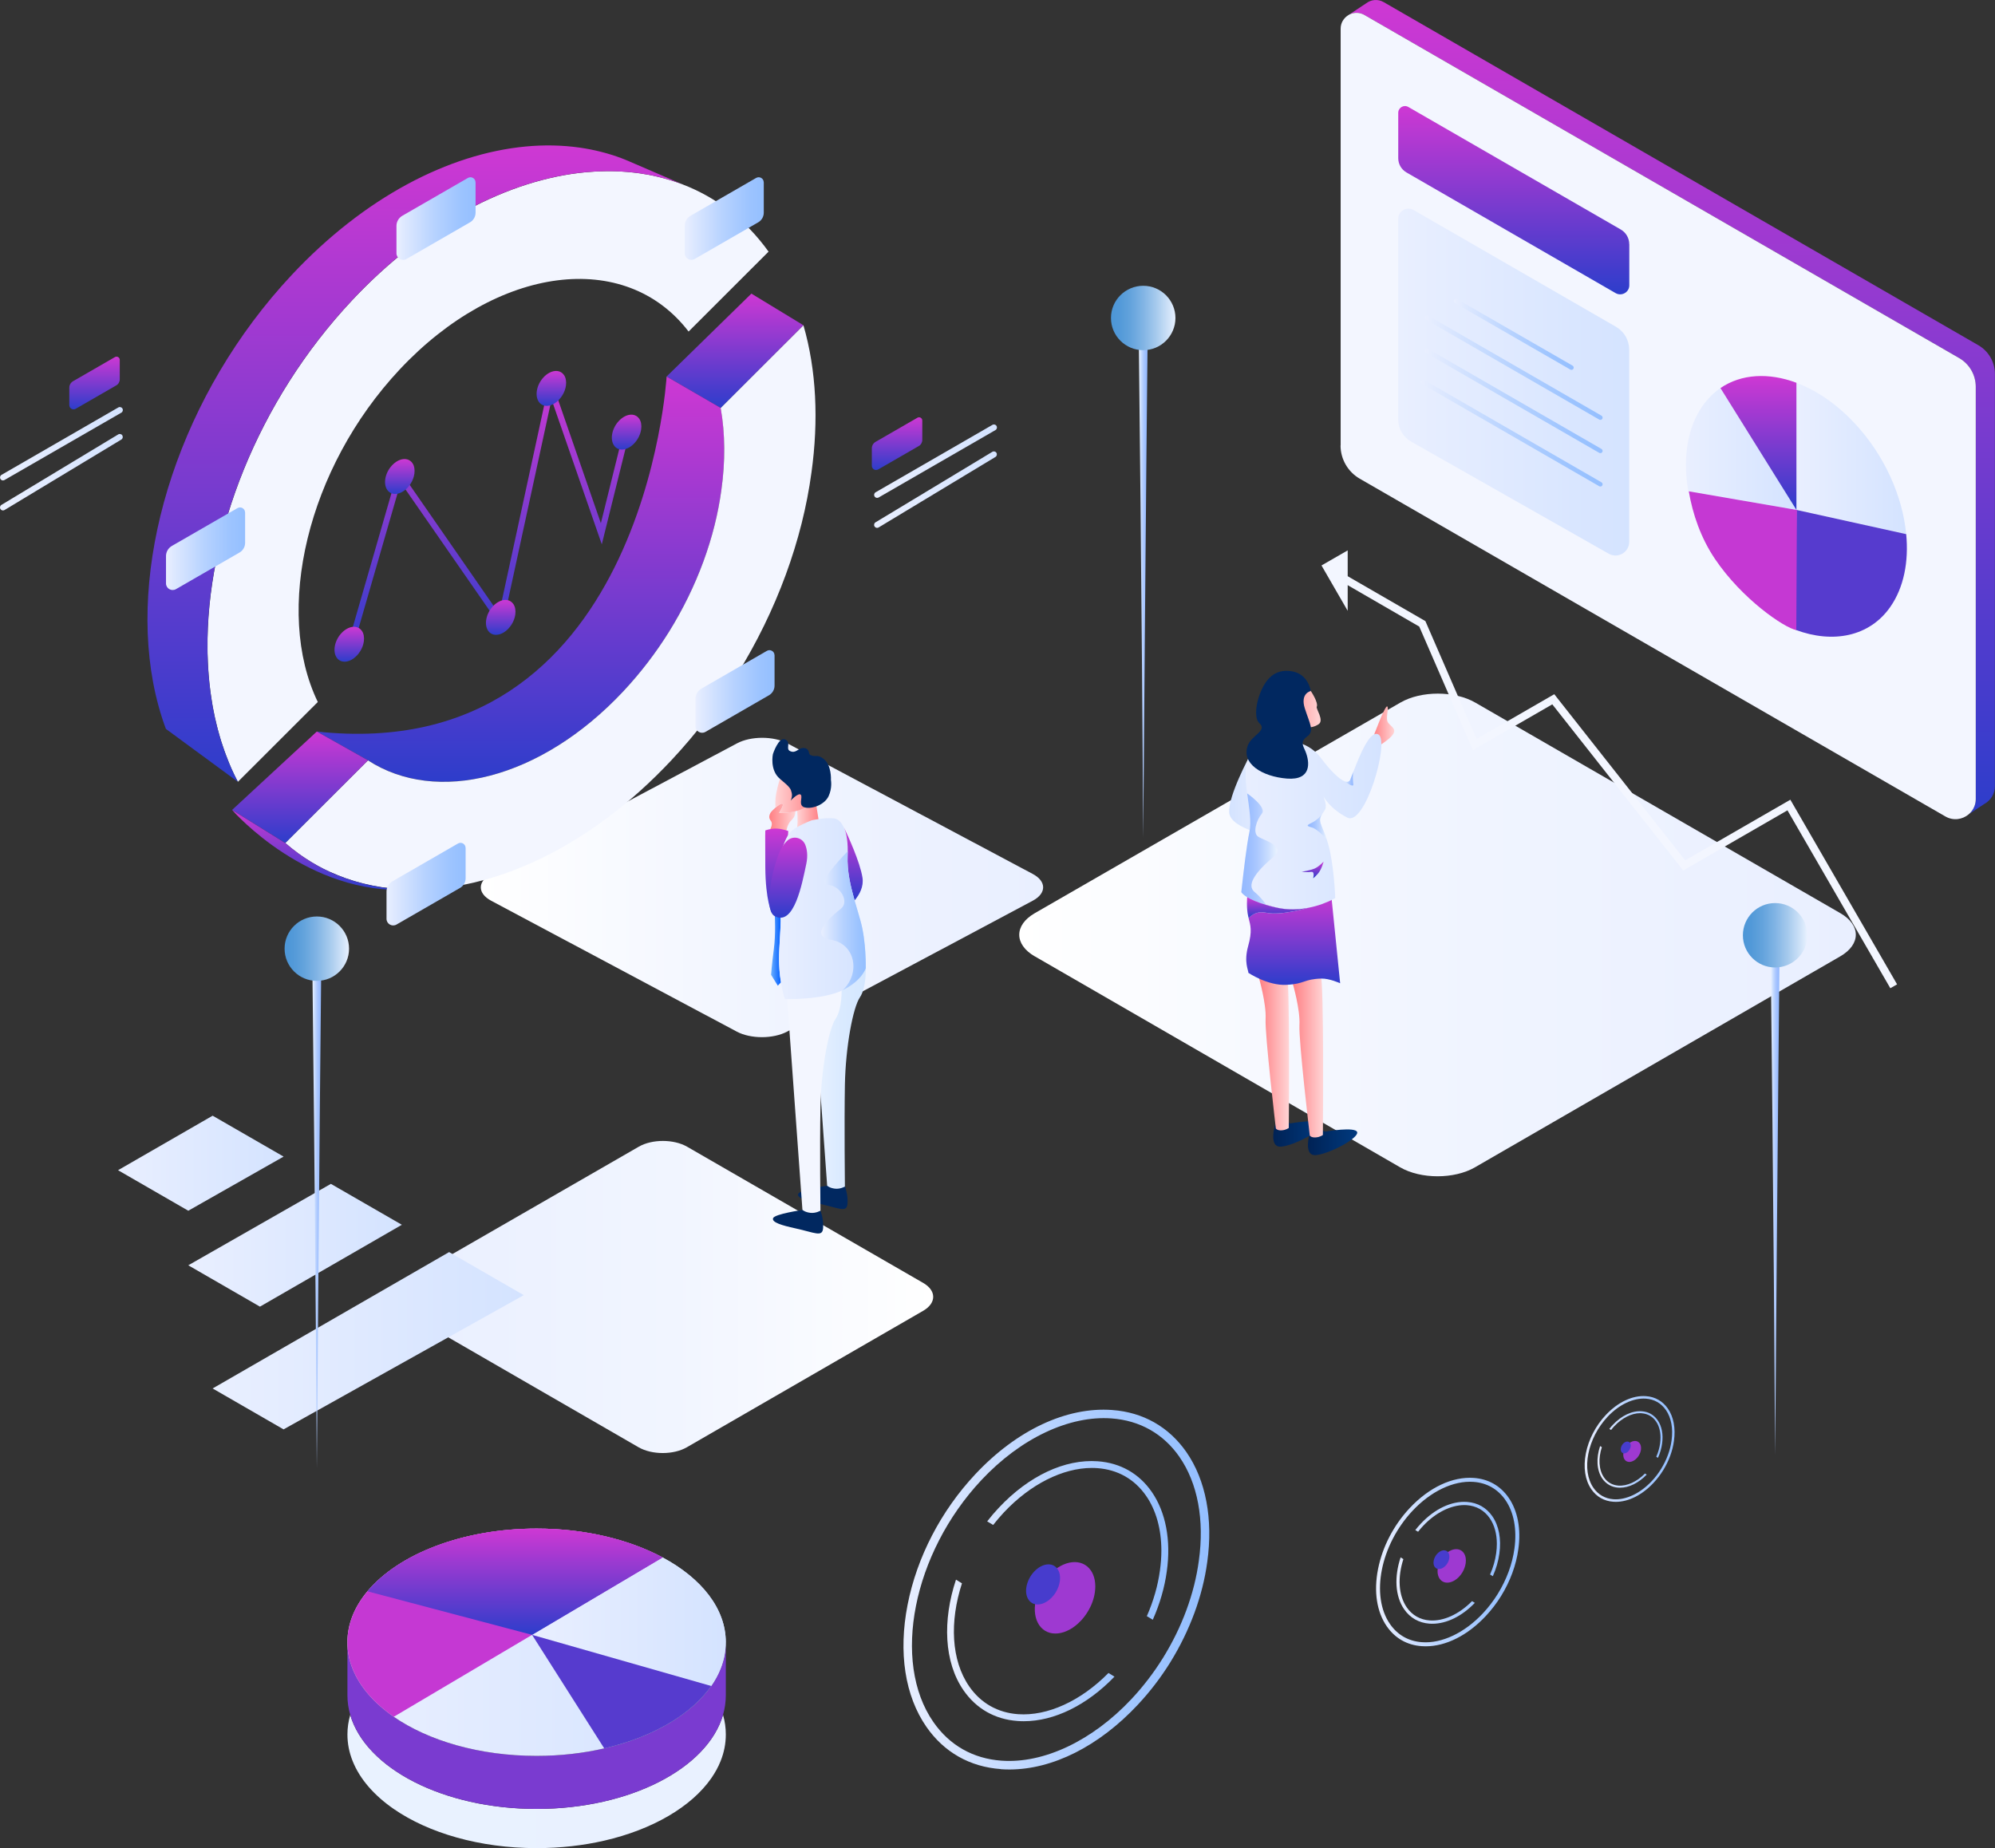 <svg width="1727" height="1600" viewBox="0 0 1727 1600" fill="none" xmlns="http://www.w3.org/2000/svg">
<rect x="0" y="0" width="1727" height="1600" fill="#333333" stroke="none"/>
<g clip-path="url(#clip0_996_318)">
<path d="M348.208 1134.78L552.756 1252.94C564.332 1259.63 583.074 1259.63 594.607 1252.94L799.155 1134.82C810.731 1128.13 810.731 1117.32 799.155 1110.67L594.819 992.766C583.243 986.115 564.502 986.072 552.926 992.766L348.25 1110.67C336.674 1117.32 336.674 1128.17 348.25 1134.82L348.208 1134.78Z" fill="url(#paint0_linear_996_318)"/>
<path d="M895.746 827.92L1212.07 1010.6C1229.96 1020.94 1258.92 1020.94 1276.82 1010.6L1593.09 827.92C1610.99 817.582 1610.99 800.848 1593.09 790.553L1277.07 608.251C1259.18 597.914 1230.17 597.914 1212.28 608.251L895.746 790.595C877.853 800.89 877.853 817.625 895.746 827.962V827.92Z" fill="url(#paint1_linear_996_318)"/>
<path d="M425.168 779.792L637.815 893.121C649.815 899.518 669.32 899.518 681.362 893.121L894.009 779.792C906.009 773.394 906.009 763.015 894.009 756.617L681.574 643.542C669.574 637.145 650.069 637.145 638.027 643.542L425.252 756.66C413.21 763.057 413.21 773.437 425.252 779.834L425.168 779.792Z" fill="url(#paint2_linear_996_318)"/>
<path d="M665.29 217.889L596.09 287.031C541.306 215.517 430.679 229.498 345.959 319.907C265.989 405.275 237.028 528.815 275.105 607.743L205.947 676.842C205.396 675.783 204.845 674.681 204.293 673.622C203.742 672.521 203.233 671.419 202.682 670.36C201.071 667.098 199.587 663.708 198.23 660.319C197.297 658.031 196.407 655.744 195.558 653.456C195.134 652.27 194.71 651.126 194.286 649.982C193.862 648.838 193.481 647.652 193.099 646.508C192.548 644.898 191.997 643.288 191.488 641.678C191.149 640.577 190.767 639.39 190.47 638.289C190.216 637.441 189.961 636.594 189.749 635.747C189.41 634.56 189.113 633.417 188.774 632.23C188.774 632.146 188.732 632.061 188.689 631.976C188.393 630.79 188.096 629.646 187.799 628.46C186.484 623.333 185.382 618.165 184.407 612.954C184.195 611.895 184.025 610.835 183.855 609.776C183.559 608.166 183.304 606.599 183.092 604.989C182.753 602.998 182.456 600.922 182.202 598.888C181.99 597.363 181.778 595.838 181.651 594.313C181.523 593.211 181.396 592.11 181.269 590.966C180.845 586.687 180.463 582.365 180.209 578.002C180.124 576.392 180.039 574.782 179.954 573.13C179.954 572.706 179.912 572.282 179.912 571.859C179.827 569.825 179.742 567.791 179.7 565.758C179.7 564.656 179.7 563.512 179.658 562.411C178.428 462.639 222.866 347.487 304.617 260.213C367.542 193.063 440.474 155.399 507.003 149.129C519.215 147.985 531.214 147.858 542.917 148.875C546.564 149.172 550.168 149.595 553.688 150.061C559.03 150.824 564.331 151.798 569.461 153.069C576.542 154.722 583.454 156.84 590.154 159.339H590.281L590.874 159.636C619.92 170.778 645.446 190.14 665.375 217.932L665.29 217.889Z" fill="#F3F6FF"/>
<path d="M291.854 757.506L289.479 756.532C288.165 755.981 286.85 755.43 285.578 754.795L291.854 757.464V757.506Z" stroke="black" stroke-miterlimit="10"/>
<path d="M590.07 159.297C583.37 156.755 576.459 154.636 569.377 153.026C564.204 151.755 558.947 150.781 553.604 150.018C550.042 149.51 546.438 149.129 542.834 148.832C531.131 147.858 519.131 147.942 506.919 149.086C440.39 155.357 367.458 192.978 304.533 260.17C222.782 347.445 178.344 462.596 179.574 562.368C179.574 563.47 179.574 564.614 179.616 565.715C179.659 567.749 179.743 569.782 179.828 571.816C179.828 572.239 179.828 572.663 179.871 573.087C179.955 574.697 180.04 576.307 180.125 577.959C180.38 582.323 180.761 586.644 181.185 590.923C181.312 592.024 181.44 593.126 181.567 594.27C181.736 595.795 181.948 597.32 182.118 598.845C182.372 600.921 182.669 602.955 183.008 604.946C183.263 606.556 183.517 608.124 183.772 609.733C183.941 610.793 184.153 611.894 184.323 612.911C185.298 618.164 186.401 623.333 187.715 628.417C188.012 629.603 188.266 630.747 188.606 631.933C188.606 632.018 188.648 632.103 188.69 632.188C188.987 633.374 189.326 634.518 189.666 635.704C189.92 636.551 190.132 637.399 190.386 638.246C190.726 639.347 191.065 640.534 191.404 641.635C191.913 643.245 192.422 644.855 193.015 646.465C193.397 647.651 193.779 648.795 194.203 649.939C194.627 651.125 195.051 652.269 195.475 653.413C196.323 655.743 197.213 657.989 198.146 660.276C199.545 663.666 201.029 667.055 202.598 670.317C203.107 671.419 203.658 672.52 204.21 673.579C204.718 674.681 205.27 675.74 205.863 676.799L143.617 631.044C138.825 618.249 135.179 604.777 132.55 590.796C112.07 481.449 156.592 340.454 252.633 237.928C315.558 170.778 388.49 133.114 455.019 126.844C471.004 125.319 486.693 125.658 501.746 127.776C514.424 129.598 526.636 132.691 538.339 137.097L538.933 137.351C540.544 137.986 542.155 138.622 543.767 139.3L545.42 140.02L590.027 159.254L590.07 159.297Z" fill="url(#paint3_linear_996_318)"/>
<path d="M695.525 281.608L623.907 353.207L577.053 325.966L650.451 254.197L695.525 281.608Z" fill="url(#paint4_linear_996_318)"/>
<path d="M624.5 424.17C619.03 465.011 603.553 507.589 579.342 546.65C567.978 564.952 554.791 582.322 539.653 598.422C467.951 674.977 377.804 696.669 318.568 658.243L274.258 633.331C557.844 663.962 577.052 325.965 577.052 325.965L623.907 353.164C627.85 375.406 627.977 399.428 624.5 424.127V424.17Z" fill="url(#paint5_linear_996_318)"/>
<path d="M702.436 409.173C694.591 467.468 672.5 528.348 637.9 584.187C621.66 610.285 602.791 635.111 581.208 658.158C510.523 733.613 427.33 771.742 354.695 770.174C332.561 769.666 311.403 765.472 291.897 757.507L285.622 754.838C278.371 751.533 271.332 747.636 264.59 743.187C262.428 741.789 260.265 740.306 258.145 738.739C254.287 735.943 250.598 732.977 246.951 729.8L318.526 658.285C377.762 696.712 467.909 674.978 539.611 598.464C554.706 582.323 567.936 564.953 579.3 546.693C603.511 507.631 618.988 465.053 624.458 424.212C627.935 399.513 627.808 375.449 623.864 353.249L695.524 281.65C706.718 320.331 708.754 364.01 702.436 409.215V409.173Z" fill="#F3F6FF"/>
<path d="M318.526 658.286L246.951 729.8L200.945 701.203H200.902L274.258 633.332L318.568 658.243L318.526 658.286Z" fill="url(#paint6_linear_996_318)"/>
<path d="M354.651 770.174C266.624 775.512 202.851 703.405 200.943 701.244L246.95 729.841C250.596 732.976 254.285 735.984 258.144 738.781C260.264 740.306 262.384 741.788 264.589 743.229C271.331 747.677 278.37 751.575 285.621 754.88C286.935 755.473 288.25 756.066 289.522 756.617L291.896 757.591C311.401 765.556 332.56 769.75 354.694 770.259L354.651 770.174Z" fill="url(#paint7_linear_996_318)"/>
<path d="M302.328 565.502C302.074 565.502 301.862 565.502 301.607 565.418C300.208 565.036 299.445 563.553 299.826 562.198L344.985 405.824L431.994 531.313L476.347 326.6L520.148 452.978L539.865 373.372C540.205 371.974 541.604 371.126 543.003 371.465C544.402 371.804 545.25 373.202 544.911 374.6L520.954 471.28L477.449 345.834L434.496 544.065L346.85 417.729L304.745 563.554C304.406 564.697 303.388 565.418 302.243 565.418L302.328 565.502Z" fill="url(#paint8_linear_996_318)"/>
<path d="M313.225 546.099C314.921 548.513 315.43 551.818 314.963 555.292C314.582 558.131 313.522 561.096 311.825 563.808C311.02 565.079 310.129 566.265 309.069 567.409C303.048 573.848 295.161 574.696 291.472 569.358C287.783 564.019 289.607 554.487 295.628 548.09C301.649 541.692 309.536 540.803 313.225 546.141V546.099Z" fill="url(#paint9_linear_996_318)"/>
<path d="M356.985 400.868C358.681 403.283 359.189 406.588 358.723 410.062C358.341 412.9 357.281 415.866 355.585 418.577C354.78 419.848 353.889 421.034 352.829 422.178C346.808 428.618 338.921 429.465 335.232 424.127C331.543 418.789 333.366 409.257 339.388 402.859C345.409 396.462 353.296 395.572 356.985 400.91V400.868Z" fill="url(#paint10_linear_996_318)"/>
<path d="M444.332 522.841C446.028 525.256 446.537 528.56 446.071 532.034C445.689 534.873 444.629 537.838 442.933 540.55C442.127 541.821 441.237 543.007 440.177 544.151C434.156 550.591 426.269 551.438 422.58 546.1C418.891 540.762 420.714 531.229 426.735 524.832C432.756 518.435 440.643 517.545 444.332 522.883V522.841Z" fill="url(#paint11_linear_996_318)"/>
<path d="M488.176 324.608C489.872 327.023 490.381 330.328 489.914 333.802C489.533 336.64 488.473 339.606 486.777 342.317C485.971 343.588 485.081 344.775 484.021 345.919C477.999 352.358 470.113 353.206 466.424 347.867C462.735 342.529 464.558 332.997 470.579 326.6C476.6 320.202 484.487 319.313 488.176 324.651V324.608Z" fill="url(#paint12_linear_996_318)"/>
<path d="M553.307 362.442C555.003 364.857 555.512 368.162 555.045 371.636C554.664 374.474 553.604 377.44 551.908 380.151C551.102 381.422 550.211 382.609 549.151 383.753C543.13 390.192 535.243 391.04 531.554 385.701C527.865 380.363 529.689 370.831 535.71 364.434C541.731 358.036 549.618 357.147 553.307 362.485V362.442Z" fill="url(#paint13_linear_996_318)"/>
<path d="M103.674 311.602V328.379C103.674 330.582 102.529 332.616 100.621 333.675L65.512 353.926C63.053 355.324 60 353.587 60 350.749V335.666C60 333.336 61.23 331.218 63.265 330.032L99.477 309.145C101.342 308.086 103.674 309.399 103.674 311.56V311.602Z" fill="url(#paint14_linear_996_318)"/>
<path d="M2.629 415.951C1.738 415.951 0.848 415.485 0.382 414.638C-0.339 413.367 0.085 411.799 1.357 411.079L102.444 352.741C103.673 352.02 105.285 352.444 106.005 353.715C106.726 354.986 106.302 356.554 105.03 357.274L3.901 415.57C3.477 415.824 3.053 415.909 2.586 415.909L2.629 415.951Z" fill="url(#paint15_linear_996_318)"/>
<path d="M2.629 441.922C1.739 441.922 0.891 441.456 0.382 440.651C-0.381 439.422 0.043 437.812 1.272 437.092L102.359 376.085C103.589 375.322 105.2 375.746 105.921 376.974C106.642 378.203 106.26 379.813 105.03 380.533L3.944 441.54C3.52 441.794 3.053 441.922 2.587 441.922H2.629Z" fill="url(#paint16_linear_996_318)"/>
<path d="M798.391 364.095V380.872C798.391 383.075 797.246 385.108 795.338 386.167L760.229 406.418C757.77 407.817 754.717 406.079 754.717 403.241V388.159C754.717 385.828 755.946 383.71 757.982 382.524L794.193 361.637C796.059 360.578 798.391 361.892 798.391 364.052V364.095Z" fill="url(#paint17_linear_996_318)"/>
<path d="M759.297 431.033C758.406 431.033 757.516 430.567 757.049 429.72C756.329 428.449 756.753 426.881 758.025 426.161L859.112 367.823C860.341 367.102 861.953 367.526 862.673 368.797C863.394 370.068 862.97 371.636 861.698 372.356L760.611 430.694C760.187 430.948 759.763 431.033 759.297 431.033Z" fill="url(#paint18_linear_996_318)"/>
<path d="M759.297 457.004C758.407 457.004 757.559 456.538 757.05 455.733C756.286 454.504 756.711 452.894 757.94 452.174L859.027 391.167C860.257 390.404 861.868 390.828 862.589 392.056C863.31 393.285 862.928 394.895 861.698 395.615L760.612 456.622C760.188 456.876 759.721 457.004 759.255 457.004H759.297Z" fill="url(#paint19_linear_996_318)"/>
<path d="M661.179 157.813V184.122C661.179 187.554 659.356 190.731 656.387 192.468L601.349 224.201C597.491 226.404 592.699 223.65 592.699 219.244V195.604C592.699 191.96 594.65 188.613 597.787 186.791L654.564 154.042C657.49 152.348 661.136 154.466 661.136 157.813H661.179Z" fill="url(#paint20_linear_996_318)"/>
<path d="M403.075 734.036V760.345C403.075 763.777 401.252 766.954 398.284 768.691L343.246 800.423C339.387 802.626 334.596 799.873 334.596 795.467V771.826C334.596 768.183 336.546 764.836 339.684 763.014L396.461 730.265C399.386 728.57 403.033 730.689 403.033 734.036H403.075Z" fill="url(#paint21_linear_996_318)"/>
<path d="M212.181 443.659V469.968C212.181 473.4 210.357 476.577 207.389 478.314L152.351 510.046C148.493 512.249 143.701 509.496 143.701 505.09V481.449C143.701 477.806 145.652 474.459 148.789 472.637L205.566 439.888C208.492 438.193 212.138 440.312 212.138 443.659H212.181Z" fill="url(#paint22_linear_996_318)"/>
<path d="M670.507 567.241V593.55C670.507 596.982 668.684 600.159 665.715 601.896L610.677 633.628C606.819 635.831 602.027 633.078 602.027 628.672V605.031C602.027 601.388 603.978 598.041 607.116 596.219L663.892 563.47C666.818 561.775 670.465 563.894 670.465 567.241H670.507Z" fill="url(#paint23_linear_996_318)"/>
<path d="M411.683 157.813V184.122C411.683 187.554 409.859 190.731 406.891 192.468L351.853 224.201C347.995 226.404 343.203 223.65 343.203 219.244V195.604C343.203 191.96 345.154 188.613 348.291 186.791L405.068 154.042C407.994 152.348 411.64 154.466 411.64 157.813H411.683Z" fill="url(#paint24_linear_996_318)"/>
<path d="M1167.12 13.133C1170.09 11.312 1173.78 10.591 1177.38 11.481C1178.65 11.777 1179.93 12.243 1181.11 12.964L1186.67 16.184L1695.92 309.993C1704.82 315.119 1710.29 324.609 1710.29 334.862V691.712C1710.29 694 1709.87 696.16 1709.11 698.109C1708.05 700.821 1706.31 703.151 1704.19 704.972L1718.18 695.737H1718.27C1723.31 692.729 1726.92 687.263 1726.92 680.57V323.719C1726.92 313.467 1721.45 303.977 1712.54 298.851L1197.86 1.864C1192.65 -1.144 1186.71 -0.297 1182.56 2.923L1167.16 13.133H1167.12Z" fill="url(#paint25_linear_996_318)"/>
<path d="M1160.46 385.659C1160.46 397.521 1166.83 408.494 1177.09 414.425L1684.05 706.836C1690.96 710.819 1698.89 709.505 1704.23 704.972C1706.35 703.15 1708.09 700.82 1709.15 698.109C1709.91 696.16 1710.34 693.999 1710.34 691.712V334.862C1710.34 324.609 1704.87 315.119 1695.96 309.993L1186.71 16.183L1181.16 12.964C1179.93 12.243 1178.66 11.777 1177.43 11.481C1173.82 10.633 1170.13 11.311 1167.16 13.133L1166.91 13.303C1165.04 14.489 1163.48 16.141 1162.33 18.09C1161.19 20.039 1160.55 22.327 1160.55 24.869V385.659H1160.46Z" fill="#F3F6FF"/>
<path d="M1555.1 331.389V441.456L1650.12 462.427C1646.99 429.636 1631.38 394.048 1605.31 366.256C1589.66 349.521 1572.23 337.828 1555.1 331.431V331.389Z" fill="url(#paint26_linear_996_318)"/>
<path d="M1460.76 420.356C1460.97 422.009 1461.22 423.661 1461.52 425.313L1555.1 441.455L1489.34 335.963C1483.44 339.988 1478.18 345.199 1473.69 351.638C1461.1 369.771 1457.11 394.386 1460.76 420.356Z" fill="url(#paint27_linear_996_318)"/>
<path d="M1489.34 335.963L1555.1 441.455V331.388C1531.02 322.364 1507.31 323.677 1489.34 335.963Z" fill="url(#paint28_linear_996_318)"/>
<path d="M1555.1 441.455L1554.55 545.337C1586.56 557.284 1618.37 551.311 1636.43 525.34C1648.09 508.563 1652.42 486.236 1650.13 462.426L1555.1 441.455Z" fill="#563BCE"/>
<path d="M1461.92 425.357C1465.27 445.015 1472.31 465.698 1484.6 483.915C1508.01 518.656 1544.5 543.5 1555 545.5L1555.5 441.499L1461.92 425.357Z" fill="#C538D3"/>
<path d="M1410.43 211.407V246.994C1410.43 253.01 1403.85 256.781 1398.6 253.773L1217.54 149.298C1213.13 146.756 1210.41 142.053 1210.41 137.012V97.654C1210.41 93.163 1215.25 90.367 1219.15 92.612L1403.05 198.697C1407.58 201.324 1410.38 206.153 1410.38 211.407H1410.43Z" fill="url(#paint29_linear_996_318)"/>
<path d="M1410.34 302.748V469.077C1410.34 478.144 1400.54 483.863 1392.62 479.372L1221.48 382.269C1214.61 378.372 1210.37 371.085 1210.37 363.204V189.503C1210.37 182.682 1217.79 178.403 1223.69 181.835L1398.85 282.878C1405.97 286.988 1410.34 294.529 1410.34 302.748Z" fill="url(#paint30_linear_996_318)"/>
<path d="M1360.35 320.203C1360.01 320.203 1359.67 320.118 1359.37 319.949L1259.43 262.373C1258.5 261.823 1258.16 260.636 1258.71 259.704C1259.26 258.772 1260.45 258.433 1261.38 258.984L1361.32 316.56C1362.26 317.11 1362.6 318.297 1362.05 319.229C1361.66 319.864 1361.03 320.203 1360.35 320.203Z" fill="url(#paint31_linear_996_318)"/>
<path d="M1385.37 363.501C1385.03 363.501 1384.69 363.416 1384.39 363.246L1234.41 276.735C1233.48 276.184 1233.14 274.998 1233.69 274.066C1234.24 273.134 1235.43 272.795 1236.36 273.345L1386.34 359.857C1387.27 360.408 1387.61 361.594 1387.06 362.526C1386.68 363.162 1386.04 363.501 1385.37 363.501Z" fill="url(#paint32_linear_996_318)"/>
<path d="M1385.37 392.311C1385.03 392.311 1384.69 392.226 1384.39 392.057L1234.41 305.545C1233.48 304.994 1233.14 303.808 1233.69 302.876C1234.24 301.944 1235.43 301.605 1236.36 302.156L1386.34 388.668C1387.27 389.218 1387.61 390.405 1387.06 391.337C1386.68 391.972 1386.04 392.311 1385.37 392.311Z" fill="url(#paint33_linear_996_318)"/>
<path d="M1385.37 421.203C1385.03 421.203 1384.69 421.119 1384.39 420.949L1231.06 332.489C1230.13 331.938 1229.79 330.752 1230.34 329.819C1230.89 328.887 1232.08 328.548 1233.01 329.099L1386.34 417.56C1387.27 418.111 1387.61 419.297 1387.06 420.229C1386.68 420.864 1386.04 421.203 1385.37 421.203Z" fill="url(#paint34_linear_996_318)"/>
<path d="M1636.39 855.542L1642.24 852.195L1549.84 692.347L1458.81 744.839L1345.47 601.006L1278.22 639.813L1233.91 537.711L1164.96 497.887L1161.61 503.691L1228.6 542.456L1275.04 649.43L1343.77 609.776L1457.11 753.609L1547.34 701.541L1636.39 855.542Z" fill="#F3F6FF"/>
<path d="M1166.65 476.492V528.814L1143.97 489.541L1166.65 476.492Z" fill="#F3F6FF"/>
<path d="M676.061 850.458L673.305 853.339L667.496 843.934C667.496 843.934 668.09 835.333 669.871 821.691C671.652 808.049 670.719 793.137 670.719 793.137L675.341 785.299C675.807 790.213 676.061 795.551 675.722 802.245C674.916 818.726 673.941 825.928 674.747 839.146C675.001 843.086 675.51 846.942 676.104 850.416L676.061 850.458Z" fill="url(#paint35_linear_996_318)"/>
<path d="M731.438 1027.29C731.438 1027.29 734.279 1034.24 733.643 1042.16C733.007 1050.09 726.732 1046.02 709.771 1042.25C698.661 1039.79 689.587 1037.21 690.987 1033.61C692.386 1030 716.089 1026.57 716.089 1026.57L723.636 1025.81L731.438 1027.29Z" fill="#012860"/>
<path d="M710.28 1048.18C710.28 1048.18 713.163 1055.26 712.527 1063.26C711.891 1071.31 705.531 1067.16 688.315 1063.39C677.079 1060.93 667.835 1058.26 669.234 1054.62C670.634 1050.98 694.718 1047.5 694.718 1047.5L702.35 1046.7L710.28 1048.22V1048.18Z" fill="#012860"/>
<path d="M749.46 836.731C749.46 836.731 750.308 854.737 744.372 863.464C738.435 872.192 732.033 905.873 731.397 939.172C730.803 972.472 731.397 1027.25 731.397 1027.25C731.397 1027.25 727.453 1029.62 722.789 1029.07C718.125 1028.52 716.047 1026.53 716.047 1026.53L702.902 844.823L708.287 829.359L749.418 836.689L749.46 836.731Z" fill="url(#paint36_linear_996_318)"/>
<path d="M728.556 854.822C728.556 854.822 729.404 873.082 723.383 881.936C717.362 890.791 710.832 924.98 710.238 958.746C709.602 992.512 710.238 1048.14 710.238 1048.14C710.238 1048.14 706.252 1050.55 701.503 1050C696.754 1049.45 694.634 1047.42 694.634 1047.42L681.277 863.041L686.747 847.365L728.471 854.779L728.556 854.822Z" fill="#F3F6FF"/>
<path d="M685.346 709.845C681.403 713.531 680.852 718.954 680.852 718.954C680.852 718.954 678.52 722.258 677.205 722.046C675.891 721.834 666.774 717.81 666.774 717.81C666.774 717.81 669.488 713.361 667.283 710.65C665.078 707.938 666.096 705.524 666.859 703.914C667.325 703.024 669.234 700.99 671.311 699.169C674.025 696.881 677.036 694.932 677.587 696.118C678.604 698.194 673.643 703.829 674.746 703.914H674.788C677.884 703.914 683.099 703.702 688.357 702.388C688.357 702.388 689.205 706.159 685.304 709.887L685.346 709.845Z" fill="url(#paint37_linear_996_318)"/>
<path d="M668.09 790.383C668.09 790.383 662.705 779.876 662.493 750.813C662.281 721.792 662.493 718.953 662.493 718.953C662.493 718.953 667.242 717.131 672.33 717.343C677.418 717.555 682.379 719.462 682.379 719.462L681.277 739.713L668.047 790.383H668.09Z" fill="url(#paint38_linear_996_318)"/>
<path d="M690.096 701.923C690.096 701.923 690.859 710.481 690.096 715.777C689.333 721.073 698.068 725.394 698.364 725.182C698.661 724.97 709.304 714.082 709.304 714.082L706.76 698.025C706.76 698.025 706.463 695.356 705.658 695.06C704.852 694.763 694.124 692.941 694.124 692.941L690.138 701.923H690.096Z" fill="url(#paint39_linear_996_318)"/>
<path d="M703.962 692.22C700.612 697.94 694.421 700.863 688.4 702.388C683.1 703.744 677.927 703.956 674.831 703.913H674.789C673.686 703.828 678.605 698.236 677.63 696.118C677.079 694.932 674.068 696.88 671.354 699.168C671.1 696.033 671.058 691.627 671.906 687.136C673.517 678.663 675.255 674.257 675.255 674.257L688.612 665.953C688.612 665.953 711.976 678.536 703.962 692.135V692.22Z" fill="url(#paint40_linear_996_318)"/>
<path d="M749.544 838.002C749.544 838.002 746.619 848.678 729.488 857.236C712.358 865.794 679.369 864.989 679.369 864.989C679.369 864.989 677.461 858.803 676.019 850.5C675.425 847.026 674.916 843.128 674.662 839.23C673.856 826.012 674.874 818.81 675.637 802.329C675.976 795.636 675.722 790.297 675.256 785.383C674.535 778.223 673.263 771.911 672.415 763.48C671.015 749.287 678.648 727.045 683.439 721.241C688.273 715.436 702.775 710.141 702.775 710.141C702.775 710.141 713.121 707.768 721.389 708.446C724.739 708.743 727.495 710.861 729.573 714.589C729.573 714.589 729.573 714.674 729.658 714.801C729.954 715.309 730.166 715.818 730.421 716.368C730.421 716.453 730.463 716.496 730.506 716.58C732.583 721.452 733.728 728.4 733.728 737.128C733.728 738.357 733.728 739.628 733.643 740.941C733.092 754.329 736.145 767.123 739.707 779.664C741.403 785.595 743.226 791.441 744.838 797.288C749.926 815.463 749.375 838.129 749.375 838.129L749.544 838.002Z" fill="url(#paint41_linear_996_318)"/>
<path d="M697.05 731.283C694.59 725.267 687.043 723.233 682.039 727.385C679.071 729.842 675.933 734.121 673.305 741.493C665.884 762.337 662.534 788.901 670.676 793.18C687.509 801.992 694.336 764.964 697.94 748.102C699.552 740.603 698.576 735.096 697.05 731.283Z" fill="url(#paint42_linear_996_318)"/>
<path d="M739.834 779.494C736.23 766.996 733.219 754.201 733.771 740.771C734.195 730.307 733.05 722.003 730.633 716.453C733.898 723.316 744.498 746.194 746.618 759.836C747.806 767.462 744.117 774.368 739.834 779.494Z" fill="url(#paint43_linear_996_318)"/>
<path d="M749.543 838.003C749.543 838.003 746.617 848.679 729.487 857.237C745.388 842.282 740.045 816.905 719.565 813.727C699.085 810.507 720.54 792.502 728.003 786.655C735.466 780.808 727.579 766.489 716.385 766.065C705.19 765.641 733.812 737.002 733.812 737.002C733.812 738.231 733.812 739.502 733.727 740.815C733.176 754.203 736.229 766.997 739.791 779.538C741.487 785.469 743.31 791.315 744.921 797.162C750.01 815.337 749.458 838.003 749.458 838.003H749.543Z" fill="url(#paint44_linear_996_318)"/>
<path d="M669.107 652.693C669.107 652.693 666.012 666.716 675.256 674.342C684.499 681.968 684.499 683.027 685.347 686.374C686.195 689.721 684.457 693.068 684.457 693.068C684.457 693.068 691.411 685.738 693.277 688.111C695.142 690.483 690.436 697.601 696.923 699.084C703.411 700.567 713.927 696.499 717.276 689.297C720.626 682.095 719.312 675.316 719.312 675.316C719.312 675.316 720.16 662.098 712.527 656.633C706.973 652.65 705.743 655.955 701.248 653.455C699.722 652.608 701.079 647.567 695.27 647.567C690.86 647.567 688.994 652.65 683.906 650.236C679.793 648.287 685.263 642.694 679.665 640.152C674.068 637.61 669.107 652.778 669.107 652.778V652.693Z" fill="#012860"/>
<path d="M1134.05 980.268C1134.05 980.268 1127.52 1001.11 1139.26 1000.01C1151.01 998.909 1175.98 985.479 1174.88 980.268C1173.78 975.057 1147.24 979.675 1147.24 979.675L1138.84 976.582L1134.05 980.268Z" fill="url(#paint45_linear_996_318)"/>
<path d="M1103.98 973.108C1103.98 973.108 1097.54 993.741 1109.16 992.681C1120.78 991.622 1145.5 978.277 1144.44 973.108C1143.38 967.94 1117.04 972.558 1117.04 972.558L1108.73 969.465L1103.98 973.108Z" fill="url(#paint46_linear_996_318)"/>
<path d="M1119.12 851.645C1119.12 851.645 1125.65 874.057 1124.89 887.402C1124.12 900.747 1133.83 983.107 1133.83 983.107C1133.83 983.107 1134.94 984.971 1138.92 984.717C1142.91 984.463 1145.16 982.599 1145.16 982.599C1145.16 982.599 1146.43 851.56 1143.16 842.579C1139.9 833.597 1119.12 837.622 1119.12 837.622V851.645Z" fill="url(#paint47_linear_996_318)"/>
<path d="M1089.87 846.772C1089.87 846.772 1096.31 868.971 1095.59 882.19C1094.87 895.408 1104.45 976.963 1104.45 976.963C1104.45 976.963 1105.55 978.827 1109.5 978.573C1113.44 978.318 1115.65 976.497 1115.65 976.497C1115.65 976.497 1116.92 846.729 1113.7 837.832C1110.47 828.935 1089.87 832.918 1089.87 832.918V846.814V846.772Z" fill="url(#paint48_linear_996_318)"/>
<path d="M1160.17 851.264C1160.17 851.264 1150.84 846.985 1143.76 847.196C1128.28 847.662 1129.93 851.814 1113.52 852.619C1097.37 853.424 1080.7 842.24 1080.7 842.24C1080.79 840.121 1076.59 833.004 1080.49 819.023C1084.14 806.017 1082.53 801.272 1080.87 794.832C1083.8 791.739 1088.63 788.604 1095.97 790.172C1109.2 792.968 1132.77 785.893 1132.77 785.893C1124.59 787.503 1114.92 788.053 1104.75 785.681C1101.61 784.961 1098.81 784.198 1096.31 783.478C1088 781.063 1082.82 778.648 1079.6 776.699C1079.6 776.699 1083.72 776.36 1089.95 775.852C1097.62 775.259 1108.52 774.369 1118.65 773.649C1132.35 772.632 1144.65 771.912 1145.75 772.293C1148.38 773.183 1152.83 779.072 1152.83 779.072L1160.12 851.264H1160.17Z" fill="url(#paint49_linear_996_318)"/>
<path d="M1081.89 654.303C1081.89 654.303 1062.98 689.128 1064.08 703.49C1065.19 717.852 1101.95 724.249 1101.95 724.249L1100.25 687.179L1081.89 654.303Z" fill="url(#paint50_linear_996_318)"/>
<path d="M1134.73 598.251C1134.73 598.251 1141.51 608.292 1139.86 611.893C1139.05 613.673 1146.43 623.586 1141.55 626.933C1134.94 631.551 1124.76 630.916 1114.08 622.315C1103.39 613.715 1110.09 598.209 1110.09 598.209L1121.16 589.016L1134.73 598.209V598.251Z" fill="url(#paint51_linear_996_318)"/>
<path d="M1188.83 637.907C1188.83 637.907 1199.14 609.86 1200.92 611.64C1202.7 613.419 1198.75 622.358 1201.93 626.044C1205.11 629.73 1209.35 631.425 1205.2 636.636C1201.04 641.847 1189.76 648.032 1189.76 648.032L1188.87 637.864L1188.83 637.907Z" fill="url(#paint52_linear_996_318)"/>
<path d="M1166.23 707.811C1151.69 700.396 1146.13 690.44 1145.5 689.127C1145.92 690.144 1148.76 697.092 1147.23 700.524C1146.73 701.667 1146 702.684 1145.28 703.701C1145.28 703.701 1145.24 703.786 1145.11 703.955C1145.03 704.04 1144.99 704.167 1144.9 704.252C1144.86 704.336 1144.82 704.379 1144.73 704.506C1143.25 706.667 1142.06 709.039 1143.21 712.894C1144.31 716.58 1146.34 720.266 1148.46 726.536C1149.86 730.773 1151.35 736.196 1152.53 743.567C1155.5 761.87 1155.84 777.503 1155.84 777.503C1155.84 777.503 1154.78 778.138 1152.87 779.113C1149.06 780.977 1141.89 784.112 1132.77 785.891C1124.59 787.501 1114.92 788.052 1104.75 785.679C1101.61 784.959 1098.81 784.197 1096.31 783.476C1088 781.062 1082.83 778.647 1079.6 776.698C1075.32 774.114 1074.56 772.292 1074.56 772.292C1074.56 772.292 1074.81 770.089 1075.19 766.53C1076.42 755.388 1079.26 731.027 1081.55 720.436C1083.5 711.327 1081.26 699.464 1079.64 686.882C1078.8 680.23 1078.08 673.409 1078.33 666.715C1079.14 641.677 1109.28 640.702 1109.28 640.702C1109.28 640.702 1130.99 639.559 1143.25 655.954C1151.52 667.012 1159.06 674.468 1163.94 676.375C1166.27 677.307 1168.01 676.926 1168.86 675.104C1169.41 673.875 1170.47 671.121 1171.78 667.605C1172.68 665.275 1172.68 665.275 1171.78 667.605C1176.75 654.556 1186.16 631.085 1193.49 636C1202.87 642.228 1181.83 715.733 1166.23 707.811Z" fill="url(#paint53_linear_996_318)"/>
<path d="M1126.75 754.754C1126.75 754.754 1134.6 753.525 1138.33 751.788C1142.06 750.051 1145.79 745.941 1145.79 745.941C1145.79 745.941 1144.01 752.889 1140.83 756.448C1137.65 760.007 1136.72 760.346 1136.72 760.346C1136.72 760.346 1138.46 754.372 1135.15 754.838C1131.84 755.304 1126.75 754.754 1126.75 754.754Z" fill="url(#paint54_linear_996_318)"/>
<path d="M1148.46 726.495C1148.04 726.029 1140.49 717.725 1135.62 716.37C1130.57 714.972 1130.87 714.59 1136.25 711.921C1140.45 709.845 1143.55 706.075 1144.73 704.465C1143.25 706.626 1142.06 708.998 1143.21 712.853C1144.31 716.539 1146.34 720.225 1148.46 726.495Z" fill="url(#paint55_linear_996_318)"/>
<path d="M1101.95 742.255C1095.08 748.059 1088.13 754.838 1085.03 760.854C1082.7 765.303 1082.53 769.412 1086.09 772.293C1087.45 773.394 1088.72 774.581 1089.95 775.852C1092.45 778.436 1094.61 781.147 1096.31 783.478C1088 781.063 1082.83 778.648 1079.6 776.699C1075.32 774.115 1074.56 772.293 1074.56 772.293C1074.56 772.293 1074.81 770.09 1075.19 766.531C1076.42 755.389 1079.26 731.028 1081.55 720.437C1083.5 711.328 1081.26 699.466 1079.64 686.883C1079.64 686.883 1096.99 698.83 1092.32 704.422C1087.66 710.015 1084.31 720.903 1088.97 724.207C1093.64 727.512 1113.95 732.172 1102.03 742.213L1101.95 742.255Z" fill="url(#paint56_linear_996_318)"/>
<path d="M1171.53 679.045C1171.91 682.477 1163.9 676.461 1163.9 676.461C1166.23 677.393 1167.97 677.011 1168.82 675.147C1169.37 673.919 1170.43 671.165 1171.74 667.648C1170.73 670.275 1171.11 675.613 1171.49 679.045H1171.53Z" fill="url(#paint57_linear_996_318)"/>
<path d="M1132.82 785.891C1132.82 785.891 1109.24 792.924 1096.01 790.17C1088.68 788.603 1083.84 791.738 1080.92 794.831C1080.79 794.365 1080.66 793.856 1080.54 793.348C1078.8 786.103 1079.65 776.74 1079.65 776.74C1082.87 778.689 1088.04 781.104 1096.35 783.519C1098.85 784.281 1101.7 785.002 1104.79 785.722C1114.97 788.094 1124.68 787.544 1132.82 785.934V785.891Z" fill="url(#paint58_linear_996_318)"/>
<path d="M1134.73 598.252C1134.73 598.252 1125.31 600.074 1129.55 613.335C1133.79 626.595 1138.08 632.908 1131.59 637.568C1125.1 642.228 1128.24 645.957 1129.98 650.236C1134.01 659.937 1135.49 675.698 1114.08 674.045C1092.62 672.351 1074.18 661.039 1080.24 645.236C1083.63 636.424 1097.41 632.569 1090.2 626.087C1086.47 622.74 1086.39 612.657 1090.2 601.981C1095.12 588.127 1103.22 578.891 1117.98 581.094C1132.78 583.34 1134.68 598.252 1134.68 598.252H1134.73Z" fill="#012860"/>
<path d="M866.404 1531.58C839.521 1529.63 817.26 1517 801.995 1495.06C783.381 1468.28 777.571 1430.7 785.67 1389.31C793.727 1348.18 814.504 1308.1 844.228 1276.36C880.058 1238.11 923.265 1217.81 962.742 1220.7C989.583 1222.64 1011.8 1235.27 1027.02 1257.13C1043.86 1281.36 1050.26 1315.13 1045.09 1352.2C1041.14 1381.64 1030.03 1411.72 1013.03 1439.22C1004.85 1452.4 995.392 1464.72 984.876 1475.95C951.251 1511.84 911.223 1531.92 873.824 1531.92C871.323 1531.92 868.863 1531.83 866.404 1531.66V1531.58ZM1021 1261.28C1007.09 1241.29 986.742 1229.76 962.191 1227.98C925.513 1225.31 883.407 1245.27 849.57 1281.36C790.292 1344.62 771.678 1438.58 808.016 1490.86C821.967 1510.95 842.32 1522.51 866.913 1524.29C903.591 1526.96 945.654 1507.01 979.491 1470.91C989.667 1460.06 998.826 1448.07 1006.76 1435.32C1023.25 1408.72 1033.98 1379.65 1037.79 1351.18C1042.75 1315.93 1036.78 1283.99 1021 1261.32V1261.28Z" fill="url(#paint59_linear_996_318)"/>
<path d="M834.137 1463.45C845.204 1479.38 861.359 1488.53 880.821 1489.93C882.602 1490.06 884.383 1490.14 886.207 1490.14C912.623 1490.14 940.863 1476.33 964.778 1451.55L959.562 1448.37C935.732 1472.6 906.687 1485.86 881.288 1484.04C863.691 1482.77 849.062 1474.47 839.098 1460.11C823.324 1437.44 821.967 1403.84 832.737 1370.76L827.564 1367.58C815.819 1402.87 817.176 1439.05 834.179 1463.5L834.137 1463.45ZM949.937 1271.03C967.534 1272.3 982.12 1280.56 992.085 1294.92C1000.82 1307.46 1005.36 1323.98 1005.36 1342.5C1005.36 1348.01 1004.93 1353.68 1004.13 1359.49C1002.35 1372.75 998.488 1386.18 992.763 1399.18L997.936 1402.28C1004.04 1388.55 1008.16 1374.36 1010.06 1360.33C1013.84 1333.52 1009.17 1309.07 997.004 1291.53C985.979 1275.64 969.866 1266.53 950.361 1265.09C921.824 1263.02 890.574 1277.68 864.624 1305.34C861.062 1309.11 857.712 1313.05 854.574 1317.12L859.748 1320.21C862.673 1316.48 865.769 1312.88 868.991 1309.41C891.846 1285.01 920.001 1270.86 945.188 1270.86C946.757 1270.86 948.368 1270.9 949.937 1271.03Z" fill="url(#paint60_linear_996_318)"/>
<path d="M944.255 1359.49C947.69 1364.44 948.792 1371.18 947.817 1378.3C947.054 1384.1 944.849 1390.16 941.372 1395.71C939.76 1398.29 937.895 1400.79 935.732 1403.08C923.436 1416.21 907.28 1417.99 899.69 1407.06C892.1 1396.13 895.917 1376.64 908.213 1363.51C920.51 1350.38 936.665 1348.6 944.255 1359.53V1359.49Z" fill="#9E39D1"/>
<path d="M915.464 1358.34C917.415 1361.14 918.008 1364.91 917.457 1368.89C917.033 1372.15 915.761 1375.54 913.853 1378.68C912.963 1380.12 911.903 1381.52 910.673 1382.79C903.761 1390.16 894.73 1391.18 890.447 1385.03C886.164 1378.89 888.327 1367.96 895.239 1360.59C902.15 1353.22 911.182 1352.2 915.464 1358.34Z" fill="#473CCD"/>
<path d="M1230.68 1425.15C1218.09 1424.26 1207.66 1418.33 1200.53 1408.04C1191.8 1395.5 1189.09 1377.92 1192.9 1358.51C1196.68 1339.24 1206.39 1320.47 1220.34 1305.6C1237.13 1287.68 1257.35 1278.19 1275.84 1279.5C1288.43 1280.39 1298.82 1286.32 1305.95 1296.57C1313.83 1307.93 1316.84 1323.73 1314.38 1341.1C1312.52 1354.91 1307.35 1368.98 1299.37 1381.86C1295.56 1388 1291.11 1393.8 1286.19 1399.06C1270.46 1415.88 1251.67 1425.28 1234.16 1425.28C1233.01 1425.28 1231.83 1425.24 1230.68 1425.15ZM1303.11 1298.52C1296.58 1289.16 1287.08 1283.74 1275.54 1282.93C1258.37 1281.66 1238.65 1291.02 1222.8 1307.93C1195.02 1337.54 1186.29 1381.6 1203.33 1406.09C1209.86 1415.49 1219.4 1420.92 1230.94 1421.72C1248.11 1422.99 1267.83 1413.63 1283.69 1396.73C1288.43 1391.64 1292.76 1386.05 1296.45 1380.08C1304.17 1367.62 1309.21 1353.98 1310.99 1340.68C1313.28 1324.15 1310.53 1309.2 1303.11 1298.56V1298.52Z" fill="url(#paint61_linear_996_318)"/>
<path d="M1215.55 1393.25C1220.72 1400.71 1228.31 1404.99 1237.42 1405.67C1238.27 1405.75 1239.12 1405.75 1239.93 1405.75C1252.31 1405.75 1265.54 1399.27 1276.73 1387.66L1274.27 1386.18C1263.12 1397.53 1249.51 1403.76 1237.59 1402.87C1229.37 1402.28 1222.5 1398.38 1217.83 1391.64C1210.46 1381.01 1209.82 1365.29 1214.87 1349.79L1212.45 1348.3C1206.94 1364.83 1207.57 1381.77 1215.55 1393.25ZM1269.78 1303.1C1278 1303.69 1284.87 1307.55 1289.54 1314.28C1293.65 1320.17 1295.77 1327.88 1295.77 1336.57C1295.77 1339.15 1295.6 1341.82 1295.22 1344.53C1294.37 1350.76 1292.59 1357.03 1289.88 1363.13L1292.29 1364.57C1295.18 1358.13 1297.08 1351.48 1297.97 1344.91C1299.71 1332.33 1297.55 1320.89 1291.87 1312.67C1286.7 1305.22 1279.15 1300.94 1270.03 1300.3C1256.68 1299.33 1242 1306.19 1229.88 1319.16C1228.22 1320.93 1226.65 1322.76 1225.17 1324.66L1227.59 1326.1C1228.94 1324.37 1230.39 1322.67 1231.91 1321.06C1242.64 1309.62 1255.83 1303.01 1267.62 1303.01C1268.34 1303.01 1269.1 1303.01 1269.82 1303.1H1269.78Z" fill="url(#paint62_linear_996_318)"/>
<path d="M1267.15 1344.53C1268.76 1346.86 1269.27 1350 1268.8 1353.34C1268.42 1356.06 1267.4 1358.89 1265.79 1361.52C1265.03 1362.75 1264.14 1363.89 1263.16 1364.95C1257.4 1371.1 1249.85 1371.94 1246.29 1366.82C1242.72 1361.69 1244.5 1352.58 1250.27 1346.4C1256.04 1340.25 1263.59 1339.41 1267.15 1344.53Z" fill="#9E39D1"/>
<path d="M1253.66 1343.98C1254.55 1345.29 1254.85 1347.07 1254.6 1348.94C1254.38 1350.46 1253.83 1352.07 1252.9 1353.51C1252.48 1354.19 1251.97 1354.83 1251.42 1355.46C1248.19 1358.94 1243.95 1359.36 1241.96 1356.52C1239.97 1353.68 1240.98 1348.51 1244.21 1345.08C1247.43 1341.65 1251.67 1341.18 1253.66 1344.02V1343.98Z" fill="#473CCD"/>
<path d="M1396.56 1300.13C1388.67 1299.58 1382.1 1295.85 1377.61 1289.37C1372.14 1281.49 1370.44 1270.43 1372.81 1258.27C1375.19 1246.2 1381.29 1234.38 1390.03 1225.06C1400.59 1213.83 1413.27 1207.86 1424.88 1208.71C1432.77 1209.26 1439.3 1212.99 1443.8 1219.42C1448.76 1226.54 1450.62 1236.46 1449.1 1247.39C1447.95 1256.03 1444.69 1264.88 1439.68 1272.98C1437.27 1276.83 1434.51 1280.47 1431.41 1283.78C1421.53 1294.33 1409.75 1300.22 1398.76 1300.22C1398.04 1300.22 1397.32 1300.22 1396.6 1300.13H1396.56ZM1442.06 1220.65C1437.94 1214.76 1432.01 1211.38 1424.76 1210.87C1413.99 1210.1 1401.61 1215.95 1391.64 1226.54C1374.21 1245.14 1368.74 1272.76 1379.43 1288.14C1383.54 1294.03 1389.52 1297.42 1396.77 1297.97C1407.54 1298.73 1419.92 1292.89 1429.89 1282.25C1432.9 1279.08 1435.57 1275.56 1437.9 1271.79C1442.74 1263.95 1445.92 1255.44 1447.02 1247.05C1448.46 1236.67 1446.72 1227.31 1442.06 1220.61V1220.65Z" fill="url(#paint63_linear_996_318)"/>
<path d="M1387.1 1280.14C1390.37 1284.8 1395.12 1287.51 1400.84 1287.93C1401.35 1287.93 1401.9 1287.97 1402.41 1287.97C1410.17 1287.97 1418.48 1283.91 1425.52 1276.62L1423.99 1275.69C1417 1282.8 1408.43 1286.7 1400.97 1286.15C1395.8 1285.77 1391.51 1283.36 1388.55 1279.12C1383.92 1272.47 1383.5 1262.55 1386.68 1252.85L1385.15 1251.92C1381.68 1262.3 1382.1 1272.93 1387.1 1280.14ZM1421.15 1223.53C1426.33 1223.92 1430.61 1226.33 1433.54 1230.57C1436.12 1234.25 1437.44 1239.13 1437.44 1244.55C1437.44 1246.16 1437.31 1247.85 1437.1 1249.55C1436.59 1253.45 1435.44 1257.39 1433.75 1261.2L1435.27 1262.09C1437.05 1258.06 1438.28 1253.87 1438.84 1249.76C1439.94 1241.88 1438.58 1234.68 1434.98 1229.55C1431.71 1224.89 1427.01 1222.18 1421.28 1221.8C1412.89 1221.16 1403.68 1225.48 1396.09 1233.62C1395.03 1234.72 1394.06 1235.91 1393.13 1237.09L1394.65 1237.98C1395.5 1236.88 1396.43 1235.82 1397.37 1234.8C1404.11 1227.64 1412.38 1223.45 1419.75 1223.45C1420.22 1223.45 1420.69 1223.45 1421.15 1223.49V1223.53Z" fill="url(#paint64_linear_996_318)"/>
<path d="M1419.46 1249.55C1420.47 1251.03 1420.77 1252.98 1420.52 1255.1C1420.3 1256.79 1419.63 1258.57 1418.61 1260.22C1418.14 1260.99 1417.59 1261.71 1416.95 1262.38C1413.35 1266.24 1408.6 1266.79 1406.35 1263.57C1404.11 1260.35 1405.25 1254.63 1408.86 1250.78C1412.46 1246.92 1417.21 1246.37 1419.46 1249.59V1249.55Z" fill="#9E39D1"/>
<path d="M1411.02 1249.21C1411.57 1250.01 1411.78 1251.16 1411.61 1252.3C1411.49 1253.27 1411.1 1254.25 1410.55 1255.18C1410.3 1255.6 1409.96 1256.03 1409.62 1256.41C1407.58 1258.57 1404.91 1258.87 1403.68 1257.05C1402.41 1255.22 1403.05 1252 1405.08 1249.84C1407.12 1247.68 1409.79 1247.39 1411.02 1249.17V1249.21Z" fill="#473CCD"/>
<path d="M347.868 1060.34L286.427 1024.92L162.994 1095.42L225.029 1131.22L347.868 1060.34Z" fill="url(#paint65_linear_996_318)"/>
<path d="M388.786 1083.98L453.407 1121.26L245.467 1237.47L184.068 1202.05L388.786 1083.98Z" fill="url(#paint66_linear_996_318)"/>
<path d="M245.509 1001.32L162.994 1048.18L102.189 1013.1L184.068 965.906L245.509 1001.32Z" fill="url(#paint67_linear_996_318)"/>
<path d="M628.317 1501.58C628.317 1509.51 626.79 1517.22 623.822 1524.59C621.787 1529.76 619.031 1534.71 615.723 1539.5C598.508 1564.24 564.926 1583.9 523.117 1593.52C504.926 1597.71 485.167 1600 464.517 1600C415.161 1600 370.935 1586.87 340.915 1566.15C323.911 1554.41 311.488 1540.26 305.254 1524.59C302.286 1517.22 300.76 1509.51 300.76 1501.58C300.76 1495.78 301.608 1490.14 303.177 1484.64C316.576 1530.9 383.699 1566.06 464.517 1566.06C545.336 1566.06 612.501 1530.9 625.9 1484.64C627.511 1490.14 628.317 1495.82 628.317 1501.58Z" fill="url(#paint68_linear_996_318)"/>
<path d="M628.317 1421.72V1467.69C628.317 1473.49 627.469 1479.13 625.9 1484.64C612.501 1530.9 545.336 1566.06 464.517 1566.06C383.699 1566.06 316.576 1530.9 303.177 1484.64C301.565 1479.13 300.76 1473.45 300.76 1467.69V1421.72C300.76 1429.65 302.286 1437.31 305.254 1444.69C307.587 1450.57 310.809 1456.25 314.837 1461.67C340.363 1496.12 397.776 1520.1 464.517 1520.1C531.258 1520.1 588.756 1496.12 614.239 1461.63C618.225 1456.21 621.448 1450.53 623.822 1444.69C626.79 1437.31 628.317 1429.6 628.317 1421.72Z" fill="#7A3BD0"/>
<path d="M628.274 1421.72C628.274 1429.65 626.747 1437.36 623.779 1444.73C621.744 1449.9 618.988 1454.85 615.68 1459.64C598.465 1484.38 564.883 1504.04 523.074 1513.66C504.883 1517.85 485.124 1520.14 464.474 1520.14C415.118 1520.14 370.892 1507.01 340.872 1486.29C323.868 1474.55 311.445 1460.4 305.211 1444.73C302.243 1437.36 300.717 1429.65 300.717 1421.72C300.717 1405.88 306.95 1390.92 318.059 1377.66C344.942 1345.46 400.447 1323.35 464.517 1323.35C506.452 1323.35 544.699 1332.84 573.702 1348.39C607.242 1366.39 628.316 1392.58 628.316 1421.72H628.274Z" fill="url(#paint69_linear_996_318)"/>
<path d="M573.66 1348.39L460.616 1415.37L340.872 1486.29C323.868 1474.55 311.445 1460.4 305.211 1444.73C302.243 1437.36 300.717 1429.65 300.717 1421.72C300.717 1405.88 306.95 1390.92 318.059 1377.66C344.942 1345.46 400.447 1323.35 464.517 1323.35C506.452 1323.35 544.699 1332.84 573.702 1348.39H573.66Z" fill="#C538D3"/>
<path d="M628.274 1421.72C628.274 1429.64 626.747 1437.36 623.779 1444.73C621.744 1449.9 618.988 1454.85 615.68 1459.64L460.615 1415.37L573.66 1348.39C607.2 1366.39 628.274 1392.57 628.274 1421.72Z" fill="url(#paint70_linear_996_318)"/>
<path d="M573.659 1348.39L460.615 1415.37L318.059 1377.66C344.942 1345.46 400.446 1323.35 464.516 1323.35C506.452 1323.35 544.698 1332.84 573.702 1348.39H573.659Z" fill="url(#paint71_linear_996_318)"/>
<path d="M615.68 1459.64C598.465 1484.38 564.882 1504.04 523.074 1513.66L460.615 1415.37L615.68 1459.64Z" fill="#563BCE"/>
<path d="M270.484 843.383C270.484 843.383 273.071 1063.98 274.258 1271.24C274.258 1271.24 276.93 937.436 278.032 843.383H270.484Z" fill="url(#paint72_linear_996_318)"/>
<path d="M274.258 849.187C289.667 849.187 302.159 836.707 302.159 821.311C302.159 805.915 289.667 793.434 274.258 793.434C258.849 793.434 246.357 805.915 246.357 821.311C246.357 836.707 258.849 849.187 274.258 849.187Z" fill="url(#paint73_linear_996_318)"/>
<path d="M985.852 297.367C985.852 297.367 988.438 517.968 989.625 725.223C989.625 725.223 992.297 391.42 993.399 297.367H985.852Z" fill="url(#paint74_linear_996_318)"/>
<path d="M989.625 303.172C1005.03 303.172 1017.53 290.691 1017.53 275.295C1017.53 259.899 1005.03 247.418 989.625 247.418C974.216 247.418 961.725 259.899 961.725 275.295C961.725 290.691 974.216 303.172 989.625 303.172Z" fill="url(#paint75_linear_996_318)"/>
<path d="M1532.88 831.773C1532.88 831.773 1535.47 1052.37 1536.66 1259.63C1536.66 1259.63 1539.33 925.826 1540.43 831.773H1532.88Z" fill="url(#paint76_linear_996_318)"/>
<path d="M1536.66 837.578C1552.07 837.578 1564.56 825.097 1564.56 809.701C1564.56 794.305 1552.07 781.824 1536.66 781.824C1521.25 781.824 1508.76 794.305 1508.76 809.701C1508.76 825.097 1521.25 837.578 1536.66 837.578Z" fill="url(#paint77_linear_996_318)"/>
</g>
<defs>
<linearGradient id="paint0_linear_996_318" x1="339.515" y1="1122.79" x2="807.806" y2="1122.79" gradientUnits="userSpaceOnUse">
<stop stop-color="#E9EFFF"/>
<stop offset="0.52" stop-color="#F1F5FF"/>
<stop offset="1" stop-color="white"/>
</linearGradient>
<linearGradient id="paint1_linear_996_318" x1="882.347" y1="809.406" x2="1606.53" y2="809.406" gradientUnits="userSpaceOnUse">
<stop stop-color="white"/>
<stop offset="0.48" stop-color="#F1F5FF"/>
<stop offset="1" stop-color="#E9EFFF"/>
</linearGradient>
<linearGradient id="paint2_linear_996_318" x1="416.178" y1="768.31" x2="902.956" y2="768.31" gradientUnits="userSpaceOnUse">
<stop stop-color="white"/>
<stop offset="0.48" stop-color="#F1F5FF"/>
<stop offset="1" stop-color="#E9EFFF"/>
</linearGradient>
<linearGradient id="paint3_linear_996_318" x1="358.863" y1="125.902" x2="358.863" y2="676.799" gradientUnits="userSpaceOnUse">
<stop stop-color="#CE38D3"/>
<stop offset="1" stop-color="#2D3DCB"/>
</linearGradient>
<linearGradient id="paint4_linear_996_318" x1="636.289" y1="254.197" x2="636.289" y2="353.207" gradientUnits="userSpaceOnUse">
<stop stop-color="#CE38D3"/>
<stop offset="1" stop-color="#2D3DCB"/>
</linearGradient>
<linearGradient id="paint5_linear_996_318" x1="450.625" y1="325.965" x2="450.625" y2="676.839" gradientUnits="userSpaceOnUse">
<stop stop-color="#CE38D3"/>
<stop offset="1" stop-color="#2D3DCB"/>
</linearGradient>
<linearGradient id="paint6_linear_996_318" x1="259.735" y1="633.332" x2="259.735" y2="729.8" gradientUnits="userSpaceOnUse">
<stop stop-color="#CE38D3"/>
<stop offset="1" stop-color="#2D3DCB"/>
</linearGradient>
<linearGradient id="paint7_linear_996_318" x1="277.819" y1="701.244" x2="277.819" y2="770.456" gradientUnits="userSpaceOnUse">
<stop stop-color="#CE38D3"/>
<stop offset="1" stop-color="#2D3DCB"/>
</linearGradient>
<linearGradient id="paint8_linear_996_318" x1="422.357" y1="326.6" x2="422.357" y2="565.502" gradientUnits="userSpaceOnUse">
<stop stop-color="#CE38D3"/>
<stop offset="1" stop-color="#2D3DCB"/>
</linearGradient>
<linearGradient id="paint9_linear_996_318" x1="302.348" y1="542.65" x2="302.348" y2="572.862" gradientUnits="userSpaceOnUse">
<stop stop-color="#CE38D3"/>
<stop offset="1" stop-color="#2D3DCB"/>
</linearGradient>
<linearGradient id="paint10_linear_996_318" x1="346.108" y1="397.42" x2="346.108" y2="427.632" gradientUnits="userSpaceOnUse">
<stop stop-color="#CE38D3"/>
<stop offset="1" stop-color="#2D3DCB"/>
</linearGradient>
<linearGradient id="paint11_linear_996_318" x1="433.455" y1="519.393" x2="433.455" y2="549.604" gradientUnits="userSpaceOnUse">
<stop stop-color="#CE38D3"/>
<stop offset="1" stop-color="#2D3DCB"/>
</linearGradient>
<linearGradient id="paint12_linear_996_318" x1="477.299" y1="321.16" x2="477.299" y2="351.372" gradientUnits="userSpaceOnUse">
<stop stop-color="#CE38D3"/>
<stop offset="1" stop-color="#2D3DCB"/>
</linearGradient>
<linearGradient id="paint13_linear_996_318" x1="542.43" y1="358.994" x2="542.43" y2="389.206" gradientUnits="userSpaceOnUse">
<stop stop-color="#CE38D3"/>
<stop offset="1" stop-color="#2D3DCB"/>
</linearGradient>
<linearGradient id="paint14_linear_996_318" x1="81.837" y1="308.771" x2="81.837" y2="354.419" gradientUnits="userSpaceOnUse">
<stop stop-color="#CE38D3"/>
<stop offset="1" stop-color="#2D3DCB"/>
</linearGradient>
<linearGradient id="paint15_linear_996_318" x1="-9.54123e-05" y1="384.134" x2="106.302" y2="384.134" gradientUnits="userSpaceOnUse">
<stop stop-color="#E9EFFF"/>
<stop offset="1" stop-color="#D4E3FF"/>
</linearGradient>
<linearGradient id="paint16_linear_996_318" x1="0" y1="408.791" x2="106.303" y2="408.791" gradientUnits="userSpaceOnUse">
<stop stop-color="#E9EFFF"/>
<stop offset="1" stop-color="#D4E3FF"/>
</linearGradient>
<linearGradient id="paint17_linear_996_318" x1="776.554" y1="361.264" x2="776.554" y2="406.911" gradientUnits="userSpaceOnUse">
<stop stop-color="#CE38D3"/>
<stop offset="1" stop-color="#2D3DCB"/>
</linearGradient>
<linearGradient id="paint18_linear_996_318" x1="756.71" y1="399.258" x2="863.013" y2="399.258" gradientUnits="userSpaceOnUse">
<stop stop-color="#E9EFFF"/>
<stop offset="1" stop-color="#D4E3FF"/>
</linearGradient>
<linearGradient id="paint19_linear_996_318" x1="756.711" y1="423.873" x2="863.013" y2="423.873" gradientUnits="userSpaceOnUse">
<stop stop-color="#E9EFFF"/>
<stop offset="1" stop-color="#D4E3FF"/>
</linearGradient>
<linearGradient id="paint20_linear_996_318" x1="592.742" y1="189.206" x2="661.221" y2="189.206" gradientUnits="userSpaceOnUse">
<stop stop-color="#E9EFFF"/>
<stop offset="0.09" stop-color="#DFE9FF"/>
<stop offset="0.49" stop-color="#B6D2FF"/>
<stop offset="0.81" stop-color="#9DC4FF"/>
<stop offset="1" stop-color="#94BFFF"/>
</linearGradient>
<linearGradient id="paint21_linear_996_318" x1="334.596" y1="765.471" x2="403.075" y2="765.471" gradientUnits="userSpaceOnUse">
<stop stop-color="#E9EFFF"/>
<stop offset="0.09" stop-color="#DFE9FF"/>
<stop offset="0.49" stop-color="#B6D2FF"/>
<stop offset="0.81" stop-color="#9DC4FF"/>
<stop offset="1" stop-color="#94BFFF"/>
</linearGradient>
<linearGradient id="paint22_linear_996_318" x1="143.701" y1="475.094" x2="212.181" y2="475.094" gradientUnits="userSpaceOnUse">
<stop stop-color="#E9EFFF"/>
<stop offset="0.09" stop-color="#DFE9FF"/>
<stop offset="0.49" stop-color="#B6D2FF"/>
<stop offset="0.81" stop-color="#9DC4FF"/>
<stop offset="1" stop-color="#94BFFF"/>
</linearGradient>
<linearGradient id="paint23_linear_996_318" x1="602.027" y1="598.676" x2="670.507" y2="598.676" gradientUnits="userSpaceOnUse">
<stop stop-color="#E9EFFF"/>
<stop offset="0.09" stop-color="#DFE9FF"/>
<stop offset="0.49" stop-color="#B6D2FF"/>
<stop offset="0.81" stop-color="#9DC4FF"/>
<stop offset="1" stop-color="#94BFFF"/>
</linearGradient>
<linearGradient id="paint24_linear_996_318" x1="343.246" y1="1563.73" x2="411.725" y2="1563.73" gradientUnits="userSpaceOnUse">
<stop stop-color="#E9EFFF"/>
<stop offset="0.09" stop-color="#DFE9FF"/>
<stop offset="0.49" stop-color="#B6D2FF"/>
<stop offset="0.81" stop-color="#9DC4FF"/>
<stop offset="1" stop-color="#94BFFF"/>
</linearGradient>
<linearGradient id="paint25_linear_996_318" x1="1447.02" y1="0.004" x2="1447.02" y2="704.972" gradientUnits="userSpaceOnUse">
<stop stop-color="#CE38D3"/>
<stop offset="1" stop-color="#2D3DCB"/>
</linearGradient>
<linearGradient id="paint26_linear_996_318" x1="1555.1" y1="396.887" x2="1650.12" y2="396.887" gradientUnits="userSpaceOnUse">
<stop stop-color="#E9EFFF"/>
<stop offset="1" stop-color="#D4E3FF"/>
</linearGradient>
<linearGradient id="paint27_linear_996_318" x1="1459.44" y1="388.666" x2="1555.1" y2="388.666" gradientUnits="userSpaceOnUse">
<stop stop-color="#E9EFFF"/>
<stop offset="1" stop-color="#D4E3FF"/>
</linearGradient>
<linearGradient id="paint28_linear_996_318" x1="1522.22" y1="325.531" x2="1522.22" y2="441.455" gradientUnits="userSpaceOnUse">
<stop stop-color="#CE38D3"/>
<stop offset="1" stop-color="#2D3DCB"/>
</linearGradient>
<linearGradient id="paint29_linear_996_318" x1="1310.42" y1="91.82" x2="1310.42" y2="254.83" gradientUnits="userSpaceOnUse">
<stop stop-color="#CE38D3"/>
<stop offset="1" stop-color="#2D3DCB"/>
</linearGradient>
<linearGradient id="paint30_linear_996_318" x1="1210.37" y1="330.752" x2="1410.34" y2="330.752" gradientUnits="userSpaceOnUse">
<stop stop-color="#E9EFFF"/>
<stop offset="1" stop-color="#D4E3FF"/>
</linearGradient>
<linearGradient id="paint31_linear_996_318" x1="1258.46" y1="289.403" x2="1362.34" y2="289.403" gradientUnits="userSpaceOnUse">
<stop stop-color="#E9EFFF"/>
<stop offset="0.09" stop-color="#DFE9FF"/>
<stop offset="0.49" stop-color="#B6D2FF"/>
<stop offset="0.81" stop-color="#9DC4FF"/>
<stop offset="1" stop-color="#94BFFF"/>
</linearGradient>
<linearGradient id="paint32_linear_996_318" x1="1233.48" y1="318.296" x2="1387.36" y2="318.296" gradientUnits="userSpaceOnUse">
<stop stop-color="#E9EFFF"/>
<stop offset="0.09" stop-color="#DFE9FF"/>
<stop offset="0.49" stop-color="#B6D2FF"/>
<stop offset="0.81" stop-color="#9DC4FF"/>
<stop offset="1" stop-color="#94BFFF"/>
</linearGradient>
<linearGradient id="paint33_linear_996_318" x1="1233.44" y1="347.064" x2="1387.36" y2="347.064" gradientUnits="userSpaceOnUse">
<stop stop-color="#E9EFFF"/>
<stop offset="0.09" stop-color="#DFE9FF"/>
<stop offset="0.49" stop-color="#B6D2FF"/>
<stop offset="0.81" stop-color="#9DC4FF"/>
<stop offset="1" stop-color="#94BFFF"/>
</linearGradient>
<linearGradient id="paint34_linear_996_318" x1="1230.09" y1="374.982" x2="1387.36" y2="374.982" gradientUnits="userSpaceOnUse">
<stop stop-color="#E9EFFF"/>
<stop offset="0.09" stop-color="#DFE9FF"/>
<stop offset="0.49" stop-color="#B6D2FF"/>
<stop offset="0.81" stop-color="#9DC4FF"/>
<stop offset="1" stop-color="#94BFFF"/>
</linearGradient>
<linearGradient id="paint35_linear_996_318" x1="667.496" y1="819.319" x2="676.061" y2="819.319" gradientUnits="userSpaceOnUse">
<stop stop-color="#6AAEFF"/>
<stop offset="1" stop-color="#005EFF"/>
</linearGradient>
<linearGradient id="paint36_linear_996_318" x1="702.945" y1="929.301" x2="749.502" y2="929.301" gradientUnits="userSpaceOnUse">
<stop stop-color="#E9F2FF"/>
<stop offset="0.55" stop-color="#DAEAFF"/>
<stop offset="1" stop-color="#D4E7FF"/>
</linearGradient>
<linearGradient id="paint37_linear_996_318" x1="665.969" y1="708.913" x2="688.484" y2="708.913" gradientUnits="userSpaceOnUse">
<stop stop-color="#FF7F83"/>
<stop offset="1" stop-color="#FFD4D5"/>
</linearGradient>
<linearGradient id="paint38_linear_996_318" x1="672.389" y1="717.326" x2="672.389" y2="790.383" gradientUnits="userSpaceOnUse">
<stop stop-color="#CE38D3"/>
<stop offset="1" stop-color="#2D3DCB"/>
</linearGradient>
<linearGradient id="paint39_linear_996_318" x1="690.054" y1="709.041" x2="709.304" y2="709.041" gradientUnits="userSpaceOnUse">
<stop stop-color="#FFD4D5"/>
<stop offset="1" stop-color="#FF7F83"/>
</linearGradient>
<linearGradient id="paint40_linear_996_318" x1="671.185" y1="684.933" x2="705.658" y2="684.933" gradientUnits="userSpaceOnUse">
<stop stop-color="#FFD4D5"/>
<stop offset="1" stop-color="#FF7F83"/>
</linearGradient>
<linearGradient id="paint41_linear_996_318" x1="672.33" y1="786.569" x2="749.544" y2="786.569" gradientUnits="userSpaceOnUse">
<stop stop-color="#E9EFFF"/>
<stop offset="1" stop-color="#D4E3FF"/>
</linearGradient>
<linearGradient id="paint42_linear_996_318" x1="682.358" y1="725.203" x2="682.358" y2="794.516" gradientUnits="userSpaceOnUse">
<stop stop-color="#CE38D3"/>
<stop offset="1" stop-color="#2D3DCB"/>
</linearGradient>
<linearGradient id="paint43_linear_996_318" x1="738.738" y1="716.453" x2="738.738" y2="779.494" gradientUnits="userSpaceOnUse">
<stop stop-color="#CE38D3"/>
<stop offset="1" stop-color="#2D3DCB"/>
</linearGradient>
<linearGradient id="paint44_linear_996_318" x1="710.957" y1="797.077" x2="749.543" y2="797.077" gradientUnits="userSpaceOnUse">
<stop stop-color="#E9EFFF"/>
<stop offset="0.09" stop-color="#DFE9FF"/>
<stop offset="0.49" stop-color="#B6D2FF"/>
<stop offset="0.81" stop-color="#9DC4FF"/>
<stop offset="1" stop-color="#94BFFF"/>
</linearGradient>
<linearGradient id="paint45_linear_996_318" x1="1132.27" y1="988.317" x2="1174.92" y2="988.317" gradientUnits="userSpaceOnUse">
<stop stop-color="#002255"/>
<stop offset="1" stop-color="#003A7F"/>
</linearGradient>
<linearGradient id="paint46_linear_996_318" x1="1102.2" y1="981.073" x2="1144.44" y2="981.073" gradientUnits="userSpaceOnUse">
<stop stop-color="#002255"/>
<stop offset="1" stop-color="#003A7F"/>
</linearGradient>
<linearGradient id="paint47_linear_996_318" x1="1119.12" y1="910.703" x2="1145.41" y2="910.703" gradientUnits="userSpaceOnUse">
<stop stop-color="#FF7F83"/>
<stop offset="1" stop-color="#FFD4D5"/>
</linearGradient>
<linearGradient id="paint48_linear_996_318" x1="1089.87" y1="905.279" x2="1115.86" y2="905.279" gradientUnits="userSpaceOnUse">
<stop stop-color="#FF7F83"/>
<stop offset="1" stop-color="#FFD4D5"/>
</linearGradient>
<linearGradient id="paint49_linear_996_318" x1="1119.5" y1="772.189" x2="1119.5" y2="852.661" gradientUnits="userSpaceOnUse">
<stop stop-color="#CE38D3"/>
<stop offset="1" stop-color="#2D3DCB"/>
</linearGradient>
<linearGradient id="paint50_linear_996_318" x1="1064.04" y1="689.297" x2="1101.95" y2="689.297" gradientUnits="userSpaceOnUse">
<stop stop-color="#D4E3FF"/>
<stop offset="1" stop-color="#E9EFFF"/>
</linearGradient>
<linearGradient id="paint51_linear_996_318" x1="1108.01" y1="609.436" x2="1143.21" y2="609.436" gradientUnits="userSpaceOnUse">
<stop stop-color="#FF7F83"/>
<stop offset="1" stop-color="#FFD4D5"/>
</linearGradient>
<linearGradient id="paint52_linear_996_318" x1="1188.83" y1="629.773" x2="1206.94" y2="629.773" gradientUnits="userSpaceOnUse">
<stop stop-color="#FF7F83"/>
<stop offset="1" stop-color="#FFD4D5"/>
</linearGradient>
<linearGradient id="paint53_linear_996_318" x1="1074.56" y1="711.327" x2="1195.83" y2="711.327" gradientUnits="userSpaceOnUse">
<stop stop-color="#E9EFFF"/>
<stop offset="1" stop-color="#D4E3FF"/>
</linearGradient>
<linearGradient id="paint54_linear_996_318" x1="1136.27" y1="745.941" x2="1136.27" y2="760.346" gradientUnits="userSpaceOnUse">
<stop stop-color="#CE38D3"/>
<stop offset="1" stop-color="#2D3DCB"/>
</linearGradient>
<linearGradient id="paint55_linear_996_318" x1="1132.01" y1="715.48" x2="1148.46" y2="715.48" gradientUnits="userSpaceOnUse">
<stop stop-color="#94B9FF"/>
<stop offset="0.19" stop-color="#9ABDFF"/>
<stop offset="0.44" stop-color="#ABC8FF"/>
<stop offset="0.72" stop-color="#C6DBFF"/>
<stop offset="1" stop-color="#E9F2FF"/>
</linearGradient>
<linearGradient id="paint56_linear_996_318" x1="1074.56" y1="735.18" x2="1105.68" y2="735.18" gradientUnits="userSpaceOnUse">
<stop stop-color="#94B9FF"/>
<stop offset="0.19" stop-color="#9ABDFF"/>
<stop offset="0.44" stop-color="#ABC8FF"/>
<stop offset="0.72" stop-color="#C6DBFF"/>
<stop offset="1" stop-color="#E9F2FF"/>
</linearGradient>
<linearGradient id="paint57_linear_996_318" x1="1163.9" y1="673.876" x2="1171.79" y2="673.876" gradientUnits="userSpaceOnUse">
<stop stop-color="#E9F2FF"/>
<stop offset="0.28" stop-color="#C6DBFF"/>
<stop offset="0.56" stop-color="#ABC8FF"/>
<stop offset="0.81" stop-color="#9ABDFF"/>
<stop offset="1" stop-color="#94B9FF"/>
</linearGradient>
<linearGradient id="paint58_linear_996_318" x1="1106.13" y1="776.74" x2="1106.13" y2="794.831" gradientUnits="userSpaceOnUse">
<stop stop-color="#CE38D3"/>
<stop offset="1" stop-color="#2D3DCB"/>
</linearGradient>
<linearGradient id="paint59_linear_996_318" x1="1046.87" y1="1376.09" x2="782.151" y2="1376.09" gradientUnits="userSpaceOnUse">
<stop stop-color="#94BFFF"/>
<stop offset="0.19" stop-color="#9DC4FF"/>
<stop offset="0.51" stop-color="#B6D2FF"/>
<stop offset="0.91" stop-color="#DFE9FF"/>
<stop offset="1" stop-color="#E9EFFF"/>
</linearGradient>
<linearGradient id="paint60_linear_996_318" x1="1011.34" y1="1377.49" x2="819.847" y2="1377.49" gradientUnits="userSpaceOnUse">
<stop stop-color="#94BFFF"/>
<stop offset="0.19" stop-color="#9DC4FF"/>
<stop offset="0.51" stop-color="#B6D2FF"/>
<stop offset="0.91" stop-color="#DFE9FF"/>
<stop offset="1" stop-color="#E9EFFF"/>
</linearGradient>
<linearGradient id="paint61_linear_996_318" x1="1315.23" y1="1352.33" x2="1191.21" y2="1352.33" gradientUnits="userSpaceOnUse">
<stop stop-color="#94BFFF"/>
<stop offset="0.19" stop-color="#9DC4FF"/>
<stop offset="0.51" stop-color="#B6D2FF"/>
<stop offset="0.91" stop-color="#DFE9FF"/>
<stop offset="1" stop-color="#E9EFFF"/>
</linearGradient>
<linearGradient id="paint62_linear_996_318" x1="1298.57" y1="1352.96" x2="1208.89" y2="1352.96" gradientUnits="userSpaceOnUse">
<stop stop-color="#94BFFF"/>
<stop offset="0.19" stop-color="#9DC4FF"/>
<stop offset="0.51" stop-color="#B6D2FF"/>
<stop offset="0.91" stop-color="#DFE9FF"/>
<stop offset="1" stop-color="#E9EFFF"/>
</linearGradient>
<linearGradient id="paint63_linear_996_318" x1="1449.65" y1="1254.42" x2="1371.8" y2="1254.42" gradientUnits="userSpaceOnUse">
<stop stop-color="#94BFFF"/>
<stop offset="0.19" stop-color="#9DC4FF"/>
<stop offset="0.51" stop-color="#B6D2FF"/>
<stop offset="0.91" stop-color="#DFE9FF"/>
<stop offset="1" stop-color="#E9EFFF"/>
</linearGradient>
<linearGradient id="paint64_linear_996_318" x1="1439.22" y1="1254.84" x2="1382.91" y2="1254.84" gradientUnits="userSpaceOnUse">
<stop stop-color="#94BFFF"/>
<stop offset="0.19" stop-color="#9DC4FF"/>
<stop offset="0.51" stop-color="#B6D2FF"/>
<stop offset="0.91" stop-color="#DFE9FF"/>
<stop offset="1" stop-color="#E9EFFF"/>
</linearGradient>
<linearGradient id="paint65_linear_996_318" x1="162.994" y1="1078.05" x2="347.868" y2="1078.05" gradientUnits="userSpaceOnUse">
<stop stop-color="#E9EFFF"/>
<stop offset="1" stop-color="#D4E3FF"/>
</linearGradient>
<linearGradient id="paint66_linear_996_318" x1="184.068" y1="1160.71" x2="453.407" y2="1160.71" gradientUnits="userSpaceOnUse">
<stop stop-color="#E9EFFF"/>
<stop offset="1" stop-color="#D4E3FF"/>
</linearGradient>
<linearGradient id="paint67_linear_996_318" x1="102.189" y1="1007.04" x2="245.509" y2="1007.04" gradientUnits="userSpaceOnUse">
<stop stop-color="#E9EFFF"/>
<stop offset="1" stop-color="#D4E3FF"/>
</linearGradient>
<linearGradient id="paint68_linear_996_318" x1="300.717" y1="1542.3" x2="628.317" y2="1542.3" gradientUnits="userSpaceOnUse">
<stop stop-color="#E9F2FF"/>
<stop offset="1" stop-color="#E9F1FF"/>
</linearGradient>
<linearGradient id="paint69_linear_996_318" x1="300.717" y1="1421.72" x2="628.274" y2="1421.72" gradientUnits="userSpaceOnUse">
<stop stop-color="#E9EFFF"/>
<stop offset="1" stop-color="#D4E3FF"/>
</linearGradient>
<linearGradient id="paint70_linear_996_318" x1="460.615" y1="1403.97" x2="628.274" y2="1403.97" gradientUnits="userSpaceOnUse">
<stop stop-color="#E9EFFF"/>
<stop offset="1" stop-color="#D4E3FF"/>
</linearGradient>
<linearGradient id="paint71_linear_996_318" x1="445.88" y1="1323.35" x2="445.88" y2="1415.37" gradientUnits="userSpaceOnUse">
<stop stop-color="#CE38D3"/>
<stop offset="1" stop-color="#2D3DCB"/>
</linearGradient>
<linearGradient id="paint72_linear_996_318" x1="270.484" y1="1057.29" x2="277.99" y2="1057.29" gradientUnits="userSpaceOnUse">
<stop stop-color="#E9F2FF"/>
<stop offset="0.28" stop-color="#C6DBFF"/>
<stop offset="0.56" stop-color="#ABC8FF"/>
<stop offset="0.81" stop-color="#9ABDFF"/>
<stop offset="1" stop-color="#94B9FF"/>
</linearGradient>
<linearGradient id="paint73_linear_996_318" x1="302.159" y1="821.311" x2="246.357" y2="821.311" gradientUnits="userSpaceOnUse">
<stop stop-color="#E9F2FF"/>
<stop offset="0.07" stop-color="#D7E7FA"/>
<stop offset="0.3" stop-color="#A6CAED"/>
<stop offset="0.51" stop-color="#7FB3E4"/>
<stop offset="0.7" stop-color="#63A3DC"/>
<stop offset="0.87" stop-color="#5299D8"/>
<stop offset="1" stop-color="#4C96D7"/>
</linearGradient>
<linearGradient id="paint74_linear_996_318" x1="985.852" y1="511.274" x2="993.399" y2="511.274" gradientUnits="userSpaceOnUse">
<stop stop-color="#E9F2FF"/>
<stop offset="0.28" stop-color="#C6DBFF"/>
<stop offset="0.56" stop-color="#ABC8FF"/>
<stop offset="0.81" stop-color="#9ABDFF"/>
<stop offset="1" stop-color="#94B9FF"/>
</linearGradient>
<linearGradient id="paint75_linear_996_318" x1="1017.53" y1="275.295" x2="961.725" y2="275.295" gradientUnits="userSpaceOnUse">
<stop stop-color="#E9F2FF"/>
<stop offset="0.07" stop-color="#D7E7FA"/>
<stop offset="0.3" stop-color="#A6CAED"/>
<stop offset="0.51" stop-color="#7FB3E4"/>
<stop offset="0.7" stop-color="#63A3DC"/>
<stop offset="0.87" stop-color="#5299D8"/>
<stop offset="1" stop-color="#4C96D7"/>
</linearGradient>
<linearGradient id="paint76_linear_996_318" x1="1532.88" y1="1045.68" x2="1540.43" y2="1045.68" gradientUnits="userSpaceOnUse">
<stop stop-color="#E9F2FF"/>
<stop offset="0.28" stop-color="#C6DBFF"/>
<stop offset="0.56" stop-color="#ABC8FF"/>
<stop offset="0.81" stop-color="#9ABDFF"/>
<stop offset="1" stop-color="#94B9FF"/>
</linearGradient>
<linearGradient id="paint77_linear_996_318" x1="1564.56" y1="809.701" x2="1508.76" y2="809.701" gradientUnits="userSpaceOnUse">
<stop stop-color="#E9F2FF"/>
<stop offset="0.07" stop-color="#D7E7FA"/>
<stop offset="0.3" stop-color="#A6CAED"/>
<stop offset="0.51" stop-color="#7FB3E4"/>
<stop offset="0.7" stop-color="#63A3DC"/>
<stop offset="0.87" stop-color="#5299D8"/>
<stop offset="1" stop-color="#4C96D7"/>
</linearGradient>
<clipPath id="clip0_996_318">
<rect width="1727" height="1600" fill="white"/>
</clipPath>
</defs>
</svg>
